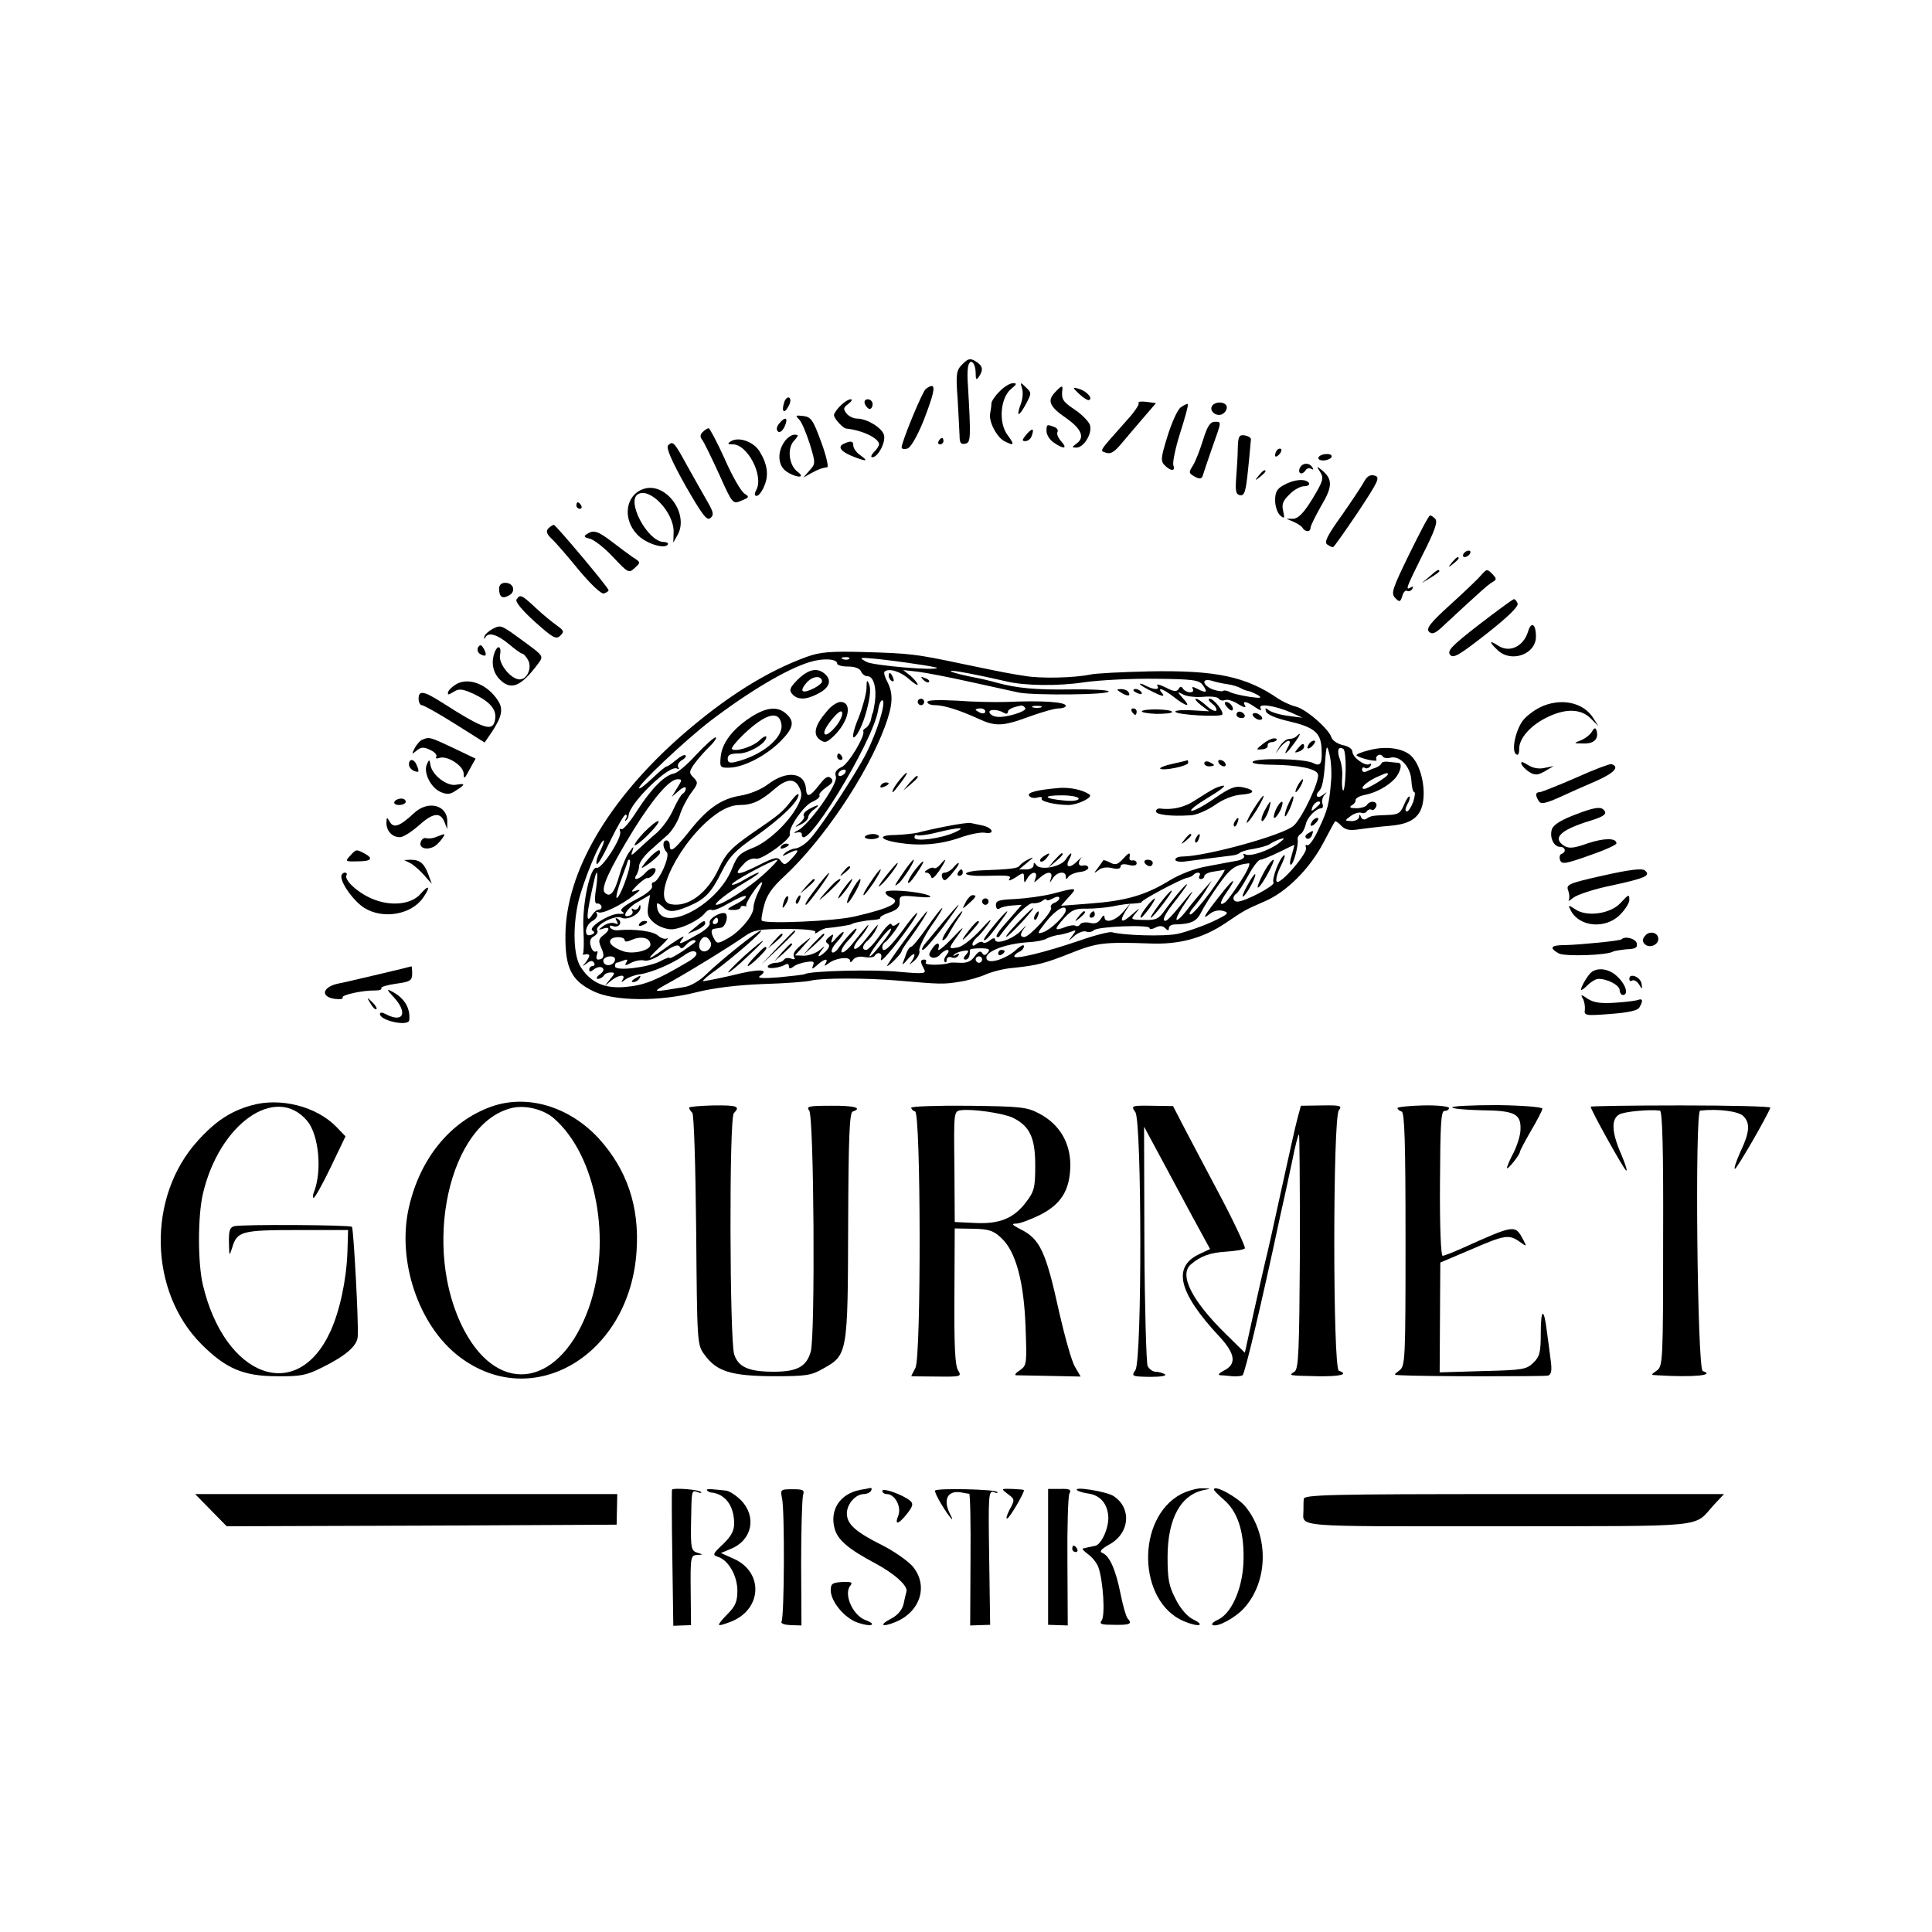 <?xml version="1.0" standalone="no"?>
<!DOCTYPE svg PUBLIC "-//W3C//DTD SVG 20010904//EN"
 "http://www.w3.org/TR/2001/REC-SVG-20010904/DTD/svg10.dtd">
<svg version="1.0" xmlns="http://www.w3.org/2000/svg"
 width="600pt" height="600pt" viewBox="0 0 600 600"
 preserveAspectRatio="xMidYMid meet">
<g transform="translate(0,600) scale(0.1,-0.1)"
fill="#000000" stroke="none">
<path d="M2989 4869 c-19 -19 -21 -29 -15 -108 3 -47 5 -99 6 -114 0 -22 4
-28 17 -25 18 3 19 13 8 198 -1 19 0 41 3 47 7 21 22 4 22 -25 0 -21 2 -24 10
-12 15 22 12 34 -10 48 -17 10 -23 9 -41 -9z"/>
<path d="M3105 4785 c-14 -13 -25 -30 -26 -37 0 -7 -2 -22 -4 -32 -5 -25 20
-73 44 -86 31 -16 33 -12 10 19 -29 39 -22 116 11 143 18 15 19 18 6 18 -9 0
-28 -11 -41 -25z"/>
<path d="M3174 4794 c4 -12 2 -34 -4 -49 -15 -41 -6 -41 16 0 18 34 18 35 0
52 -17 17 -18 17 -12 -3z"/>
<path d="M2875 4792 c-10 -7 -75 -164 -75 -182 0 -4 8 -6 18 -3 10 3 29 35 50
86 39 101 41 124 7 99z"/>
<path d="M3275 4780 c-23 -25 -15 -43 34 -77 49 -34 61 -61 35 -80 -16 -12
-16 -13 -1 -13 23 0 50 44 42 70 -4 11 -24 32 -46 47 -38 25 -43 33 -40 61 3
17 -3 15 -24 -8z"/>
<path d="M3352 4776 c13 -12 27 -21 31 -18 12 6 -11 29 -34 35 -19 5 -19 4 3
-17z"/>
<path d="M2435 4749 c-9 -28 1 -36 14 -10 7 12 7 22 2 26 -5 3 -13 -4 -16 -16z"/>
<path d="M2610 4740 c-11 -11 -20 -24 -20 -29 0 -11 28 -41 38 -42 50 -5 102
-30 102 -49 0 -4 -7 -16 -16 -24 -8 -9 -11 -16 -5 -16 18 0 43 48 36 70 -7 22
-53 50 -83 50 -11 0 -26 7 -33 16 -11 14 -10 18 6 30 10 8 13 14 7 14 -7 0
-21 -9 -32 -20z"/>
<path d="M2686 4745 c4 -8 10 -15 15 -15 5 0 9 7 9 15 0 8 -7 15 -15 15 -9 0
-12 -6 -9 -15z"/>
<path d="M3536 4748 c3 -4 -14 -29 -38 -55 -89 -100 -83 -92 -63 -99 13 -5 25
2 44 24 14 17 45 53 68 80 l43 50 -29 4 c-17 2 -28 1 -25 -4z"/>
<path d="M3667 4735 c-10 -7 -28 -47 -41 -89 -21 -67 -22 -78 -9 -91 19 -19
34 -19 27 0 -3 8 6 53 21 100 15 47 26 87 24 90 -2 2 -12 -3 -22 -10z"/>
<path d="M3764 4739 c-9 -15 12 -33 30 -26 9 4 16 13 16 22 0 17 -35 21 -46 4z"/>
<path d="M2482 4697 c8 -8 22 -42 33 -76 18 -60 18 -61 -1 -82 l-19 -22 25 14
c24 13 31 15 49 18 5 0 -3 36 -19 79 -25 68 -31 77 -55 80 -25 3 -26 2 -13
-11z"/>
<path d="M2420 4685 c-8 -10 -10 -19 -4 -25 5 -5 14 1 21 16 12 27 2 32 -17 9z"/>
<path d="M3736 4633 c-10 -32 -24 -68 -32 -80 -13 -20 -12 -23 6 -33 15 -8 21
-8 25 2 2 7 15 46 29 86 31 87 30 82 8 82 -14 0 -23 -15 -36 -57z"/>
<path d="M3250 4661 c0 -11 10 -27 22 -35 31 -22 45 -20 24 3 -10 11 -15 24
-12 29 3 6 -1 13 -10 16 -23 9 -24 8 -24 -13z"/>
<path d="M2182 4658 c-8 -8 -8 -15 -2 -23 6 -7 29 -55 53 -107 42 -94 43 -94
69 -83 25 10 26 12 10 22 -10 6 -38 54 -61 107 -24 53 -47 96 -50 96 -4 0 -12
-5 -19 -12z"/>
<path d="M3187 4650 c-13 -16 -14 -20 -3 -20 8 0 17 7 20 16 9 25 2 26 -17 4z"/>
<path d="M2436 4628 c-23 -33 -20 -74 6 -92 29 -20 62 -22 36 -2 -28 20 -34
73 -13 96 16 18 16 20 2 20 -9 0 -23 -10 -31 -22z"/>
<path d="M3844 4608 c0 -24 -3 -65 -5 -93 -3 -40 -1 -50 12 -53 14 -2 18 11
25 80 5 46 8 88 9 93 0 6 -9 11 -20 13 -17 2 -20 -3 -21 -40z"/>
<path d="M2269 4629 c-11 -7 -9 -9 7 -9 46 0 96 -98 73 -141 -7 -13 -6 -19 1
-19 6 0 17 14 24 32 14 33 9 67 -15 106 -19 31 -66 47 -90 31z"/>
<path d="M2915 4630 c-3 -5 -1 -10 4 -10 6 0 11 5 11 10 0 6 -2 10 -4 10 -3 0
-8 -4 -11 -10z"/>
<path d="M2075 4617 c-7 -7 9 -45 53 -124 53 -92 67 -111 78 -102 12 10 10 18
-10 53 -13 22 -40 71 -61 108 -41 75 -45 80 -60 65z"/>
<path d="M2623 4623 c-23 -9 -14 -24 22 -39 45 -18 55 -18 27 2 -12 8 -22 22
-22 30 0 14 -6 16 -27 7z"/>
<path d="M3967 4603 c-4 -3 -7 -11 -7 -17 0 -6 5 -5 12 2 6 6 9 14 7 17 -3 3
-9 2 -12 -2z"/>
<path d="M4095 4580 c-3 -5 3 -10 14 -10 11 0 23 5 26 10 3 6 -3 10 -14 10
-11 0 -23 -4 -26 -10z"/>
<path d="M4036 4545 c-6 -17 9 -21 19 -5 4 6 11 7 17 4 7 -4 8 -2 4 4 -10 17
-33 15 -40 -3z"/>
<path d="M4100 4534 c12 -19 9 -28 -24 -83 -27 -44 -44 -61 -59 -62 l-22 0 21
-9 c12 -5 25 -13 29 -19 8 -14 25 -14 25 0 0 6 15 36 33 68 36 60 36 83 2 111
-17 14 -17 13 -5 -6z"/>
<path d="M3909 4523 c-13 -16 -12 -17 4 -4 9 7 17 15 17 17 0 8 -8 3 -21 -13z"/>
<path d="M4238 4507 c-6 -12 -38 -60 -70 -106 -46 -64 -57 -86 -46 -92 7 -5
15 -9 18 -8 3 0 37 49 77 108 64 97 70 109 52 114 -13 4 -23 -2 -31 -16z"/>
<path d="M3988 4494 c-22 -11 -28 -22 -28 -48 0 -18 7 -39 16 -47 13 -11 14
-9 9 14 -5 20 -1 32 19 51 14 15 35 26 46 26 12 0 18 5 15 10 -9 14 -46 12
-77 -6z"/>
<path d="M2000 4482 c-57 -18 -68 -92 -22 -141 25 -28 86 -48 96 -32 3 4 -4 8
-15 8 -49 4 -114 126 -78 148 37 23 113 -57 111 -118 l-1 -32 14 25 c35 65
-37 163 -105 142z"/>
<path d="M1790 4430 c0 -5 5 -10 11 -10 5 0 7 5 4 10 -3 6 -8 10 -11 10 -2 0
-4 -4 -4 -10z"/>
<path d="M4376 4278 c-52 -107 -57 -121 -43 -135 13 -14 16 -13 22 6 3 12 10
19 15 16 5 -3 12 0 16 6 4 8 3 9 -4 5 -19 -11 -15 -2 37 103 37 73 47 101 38
110 -6 6 -13 11 -16 10 -4 0 -32 -54 -65 -121z"/>
<path d="M1703 4359 c-8 -8 -6 -17 11 -33 12 -11 50 -55 85 -98 39 -46 69 -74
77 -71 8 3 14 7 14 10 0 8 -164 203 -170 203 -3 0 -11 -5 -17 -11z"/>
<path d="M1822 4341 c-10 -6 -8 -10 10 -14 14 -4 46 -29 72 -57 46 -49 49 -51
67 -34 19 17 19 18 -5 33 -13 9 -43 31 -66 49 -45 34 -57 37 -78 23z"/>
<path d="M4545 4280 c-3 -5 -2 -10 4 -10 5 0 13 5 16 10 3 6 2 10 -4 10 -5 0
-13 -4 -16 -10z"/>
<path d="M4509 4253 c-13 -16 -12 -17 4 -4 9 7 17 15 17 17 0 8 -8 3 -21 -13z"/>
<path d="M4439 4209 l-24 -20 28 17 c15 9 27 18 27 20 0 8 -8 4 -31 -17z"/>
<path d="M4599 4213 c-8 -10 -51 -51 -94 -90 -63 -57 -77 -75 -67 -85 9 -9 19
-6 44 18 112 104 141 130 154 137 12 7 12 10 0 23 -18 18 -18 18 -37 -3z"/>
<path d="M1550 4172 c0 -26 10 -33 31 -21 22 12 14 39 -12 39 -12 0 -19 -7
-19 -18z"/>
<path d="M1604 4138 c-4 -7 18 -34 57 -69 56 -50 66 -56 79 -43 13 12 11 16
-10 31 -14 10 -44 34 -66 55 -45 42 -49 43 -60 26z"/>
<path d="M4593 4060 c-84 -65 -99 -81 -90 -93 10 -13 27 -3 114 65 66 52 100
85 96 94 -3 8 -8 14 -12 13 -3 0 -52 -36 -108 -79z"/>
<path d="M4745 4037 c-14 -44 -56 -65 -91 -43 -30 20 -31 13 -2 -14 42 -39
118 -12 118 43 0 40 -15 49 -25 14z"/>
<path d="M1530 4047 c-13 -7 -25 -18 -26 -25 -1 -7 0 -8 3 -2 9 18 37 10 73
-20 19 -16 38 -30 42 -30 4 0 12 -9 18 -20 13 -24 -3 -60 -26 -60 -27 0 -67
49 -61 76 5 27 -7 33 -17 8 -11 -30 -6 -60 14 -82 36 -38 67 -26 122 48 16 22
16 23 -40 64 -78 57 -75 56 -102 43z"/>
<path d="M1485 3990 c-4 -7 -2 -16 6 -21 18 -11 23 -4 11 17 -7 12 -11 13 -17
4z"/>
<path d="M2505 3960 c-126 -46 -251 -125 -388 -244 -229 -201 -360 -426 -361
-621 -1 -100 18 -140 86 -173 64 -32 207 -33 323 -3 52 13 126 22 205 25 69 2
136 7 150 11 35 8 169 8 265 0 138 -12 144 -12 195 -4 27 4 64 15 82 23 18 8
56 18 83 20 77 8 100 14 183 47 78 31 101 34 242 29 91 -4 165 16 234 62 65
44 63 42 124 69 68 29 140 102 182 182 18 34 34 64 36 66 2 2 11 -4 20 -14 13
-13 27 -15 58 -10 23 3 62 8 88 10 55 4 83 18 98 45 24 45 8 141 -29 174 -26
23 -79 30 -130 16 -24 -6 -41 -13 -38 -16 9 -9 67 -22 62 -14 -3 5 -1 11 4 14
5 4 12 2 15 -3 3 -5 14 -7 24 -4 29 7 62 -27 65 -69 1 -21 5 -38 9 -38 4 0 2
-13 -3 -30 -6 -16 -15 -30 -20 -30 -6 0 -5 9 1 21 7 11 10 23 7 25 -2 3 -10
-9 -17 -26 -11 -26 -18 -30 -51 -31 -47 -2 -51 -2 -66 -12 -6 -4 -14 -1 -16 5
-4 10 -6 10 -6 1 -1 -7 -11 -13 -23 -13 -23 1 -23 1 -3 16 11 8 25 12 32 10 7
-3 15 -1 18 5 4 5 10 7 15 4 4 -3 10 2 14 10 6 17 -19 21 -29 5 -3 -5 -18 -10
-33 -10 -19 0 -23 3 -14 9 8 4 13 12 12 17 0 5 12 12 27 15 37 7 74 28 96 52
17 21 23 46 10 48 -5 0 -18 2 -30 3 -13 2 -23 -1 -23 -5 0 -3 -8 -9 -17 -13
-10 -3 -24 -9 -30 -12 -7 -3 -13 -1 -13 6 0 6 4 9 9 5 5 -3 13 0 17 6 4 7 3 9
-3 6 -13 -8 -53 21 -53 39 0 8 -13 17 -30 20 -16 4 -32 14 -35 24 -9 27 -80
89 -112 96 -16 4 -39 15 -53 24 -100 69 -193 89 -402 85 -84 -2 -166 -6 -183
-10 -48 -10 -152 -13 -203 -4 -51 8 -52 8 -192 37 -146 31 -165 33 -305 37
-107 3 -139 0 -180 -15z m95 -21 c0 -5 15 -9 34 -9 21 0 36 -6 40 -15 3 -8 12
-15 20 -15 19 0 29 -36 23 -81 -3 -19 -6 -34 -7 -34 -1 0 -3 -9 -5 -19 -2 -10
-9 -22 -15 -26 -7 -4 -11 -9 -9 -11 7 -13 -46 -102 -67 -111 -17 -8 -23 -17
-18 -30 7 -22 -82 -148 -118 -167 -13 -6 -15 -9 -5 -7 9 3 17 1 17 -4 0 -75
220 282 237 384 3 20 9 33 14 31 11 -7 -17 -98 -51 -165 -33 -64 -136 -222
-173 -264 -14 -16 -35 -30 -47 -31 -11 -1 -26 -8 -33 -15 -10 -10 -8 -10 10
-1 34 17 38 13 13 -14 -21 -22 -24 -23 -35 -9 -10 14 -18 13 -73 -15 -64 -32
-77 -30 -42 6 11 13 27 19 38 16 18 -4 110 62 105 76 -6 18 42 88 68 100 16 7
27 16 24 21 -3 4 7 15 21 25 20 13 23 20 15 28 -9 9 -18 4 -37 -21 -30 -38
-39 -40 -41 -11 -4 51 -60 57 -117 14 -22 -17 -57 -31 -87 -36 -60 -10 -103
-40 -161 -114 -45 -56 -58 -65 -58 -40 0 8 -4 15 -10 15 -13 0 -13 -23 1 -37
11 -11 -25 -93 -42 -93 -4 0 -6 -6 -4 -12 3 -8 -17 -25 -51 -42 -38 -20 -51
-32 -42 -37 9 -6 6 -8 -8 -7 -27 3 -100 -42 -84 -52 8 -5 7 -9 -4 -13 -24 -10
-20 30 4 43 11 6 17 16 14 22 -4 6 -3 8 4 5 11 -7 71 21 112 54 20 15 21 18 5
13 -17 -6 -17 -4 5 18 14 13 28 23 31 21 4 -1 12 4 18 11 19 23 -4 28 -24 6
-20 -22 -41 -27 -29 -8 5 7 9 21 9 30 1 10 15 29 31 44 16 14 41 37 56 50 15
13 32 41 39 62 6 20 22 51 35 69 22 29 23 33 8 48 -14 14 -14 18 -1 38 8 12
29 37 47 55 18 17 28 32 22 32 -5 0 -32 -24 -60 -54 -27 -30 -58 -56 -68 -58
-30 -5 -71 -47 -115 -115 -22 -35 -44 -61 -49 -58 -5 3 -7 0 -4 -8 6 -18 -57
-117 -73 -112 -20 6 -46 -115 -41 -194 2 -39 1 -72 -2 -74 -3 -2 1 -2 8 -1 6
2 12 0 12 -4 0 -5 -6 -14 -12 -22 -11 -12 -10 -12 4 -2 11 9 18 10 23 2 3 -5
1 -10 -4 -10 -6 0 -11 -5 -11 -11 0 -8 4 -8 15 1 8 6 19 9 25 5 7 -5 5 -12 -7
-21 -10 -7 -13 -14 -6 -14 6 0 15 5 18 10 3 6 13 10 22 10 14 0 13 -3 -3 -22
-19 -23 -19 -23 2 -5 24 20 49 23 38 5 -6 -10 -5 -10 8 0 8 6 28 14 44 16 36
5 100 32 137 58 19 14 32 17 38 11 7 -7 -4 -19 -33 -35 -90 -53 -128 -68 -185
-73 -65 -6 -108 13 -139 61 -23 34 -26 123 -8 203 15 63 67 191 79 191 3 0 -2
-14 -10 -31 -9 -17 -15 -35 -12 -42 2 -6 21 26 42 71 22 45 43 82 48 82 4 0 5
-6 1 -12 -4 -7 -4 -10 0 -6 4 3 8 10 8 15 2 38 128 161 151 146 6 -3 7 -1 3 5
-3 6 2 15 11 21 10 5 15 12 12 15 -3 4 -16 -3 -29 -14 -13 -11 -26 -20 -29
-20 -4 0 -23 -16 -44 -36 -21 -20 -40 -35 -42 -32 -8 7 144 150 221 209 122
93 239 162 309 183 42 13 85 10 85 -5z m37 15 c-3 -3 -12 -4 -19 -1 -8 3 -5 6
6 6 11 1 17 -2 13 -5z m206 -16 c37 -5 67 -11 67 -12 0 -10 -196 7 -218 18
-26 14 -25 15 28 10 30 -3 85 -10 123 -16z m-20 -47 c15 -13 27 -21 27 -17 0
4 -10 16 -22 27 l-23 18 45 -5 c25 -3 97 -17 160 -31 63 -14 133 -29 155 -34
50 -9 285 -7 278 4 -2 4 -55 7 -116 6 -109 -2 -171 4 -232 21 -16 5 -56 14
-88 20 -32 7 -57 14 -54 16 3 4 85 -12 172 -32 57 -14 162 -15 241 -3 49 7
149 12 223 11 115 -1 135 -4 146 -19 17 -23 12 -27 -15 -13 -15 8 -20 8 -16 1
4 -6 1 -11 -8 -11 -8 0 -18 5 -22 11 -5 8 -9 8 -14 -1 -6 -9 -15 -8 -40 5 -18
9 -29 12 -26 6 9 -14 -9 -14 -35 -1 -10 6 -19 8 -19 6 0 -3 18 -14 41 -25 28
-14 37 -15 29 -5 -19 22 0 17 36 -11 40 -31 54 -32 28 -4 -19 22 -19 22 1 12
11 -6 39 -9 62 -7 23 2 45 0 48 -6 3 -5 12 -7 20 -4 7 3 26 -3 41 -13 16 -10
25 -12 21 -5 -11 17 4 15 32 -5 15 -10 21 -11 16 -3 -10 17 44 9 95 -13 l35
-16 -45 6 c-25 3 -51 11 -59 17 -11 9 -13 8 -9 -4 3 -9 31 -21 71 -30 77 -18
98 -35 101 -81 3 -49 -2 -61 -25 -49 -28 15 -189 17 -189 3 0 -5 28 -8 63 -8
79 -1 134 -12 140 -29 7 -18 -48 -135 -75 -160 -31 -29 -271 -95 -345 -96 -13
0 -23 -4 -23 -10 0 -5 15 -8 33 -5 45 6 118 15 142 18 11 1 22 5 25 8 3 4 23
10 44 13 22 4 44 10 50 15 6 4 20 11 31 15 17 5 16 3 -4 -13 -29 -22 -90 -43
-104 -34 -6 3 -7 1 -4 -4 4 -6 -5 -13 -21 -16 -15 -3 -56 -10 -91 -17 -41 -7
-85 -24 -120 -45 -73 -45 -136 -63 -246 -71 l-90 -7 24 27 c28 30 27 31 -48
11 -31 -8 -84 -15 -118 -17 -51 -2 -61 -5 -60 -20 1 -10 5 -14 12 -9 5 4 23 8
39 9 l29 2 -19 -22 c-10 -12 -29 -33 -41 -47 -12 -14 -20 -27 -18 -30 3 -2 6
-2 8 0 41 56 91 107 105 104 9 -1 23 2 30 8 6 5 12 6 12 3 0 -4 9 -2 20 4 11
6 20 7 20 1 0 -5 -7 -12 -16 -15 -8 -3 -13 -10 -10 -15 7 -10 -67 -91 -83 -91
-14 0 -14 10 2 30 6 9 1 4 -13 -11 -25 -26 -80 -45 -80 -26 0 5 -7 4 -15 -3
-9 -7 -18 -10 -22 -7 -3 4 -12 2 -20 -4 -8 -7 -13 -8 -13 -1 0 5 7 15 15 22 9
7 25 27 37 44 11 17 0 8 -25 -20 -26 -28 -58 -54 -72 -56 -31 -6 -31 -5 2 40
21 29 16 26 -21 -13 -26 -27 -45 -42 -42 -32 7 23 -6 22 -21 -2 -10 -15 -9
-20 2 -25 7 -2 19 2 25 10 7 8 17 14 22 14 6 0 5 -7 -2 -15 -7 -9 -10 -18 -6
-22 3 -3 6 -1 6 6 0 7 7 11 15 8 8 -4 17 -1 21 5 5 7 2 8 -7 3 -8 -5 -11 -4
-6 0 4 5 17 10 29 12 17 3 19 1 8 -12 -9 -10 -9 -15 -1 -15 9 0 14 11 13 30 0
3 15 5 33 5 26 0 31 -3 23 -13 -8 -10 -13 -10 -18 -1 -5 7 -12 4 -23 -11 -10
-15 -24 -21 -44 -20 -15 1 -30 1 -33 0 -21 -8 -80 -8 -75 0 3 6 1 10 -4 10
-13 0 -14 -6 -2 -28 9 -16 3 -17 -77 -10 -76 8 -276 3 -292 -7 -3 -2 -39 -6
-80 -10 -51 -4 -70 -3 -60 4 32 22 -4 23 -86 2 -48 -11 -89 -19 -91 -18 -1 2
16 18 40 34 59 44 150 123 140 123 -10 0 -127 -94 -171 -137 -18 -18 -47 -35
-65 -38 -108 -18 -107 -19 -42 17 73 41 189 113 230 142 26 18 44 21 127 21
61 0 94 -4 90 -10 -3 -5 1 -5 9 1 8 6 21 12 29 12 18 1 75 10 75 12 0 3 42 12
67 13 14 1 24 4 22 7 -3 2 10 10 28 16 24 8 33 17 32 33 -1 20 3 21 55 16 35
-3 48 -2 36 4 -32 13 -135 21 -135 10 0 -5 7 -12 15 -15 38 -15 3 -34 -110
-60 -63 -15 -278 -24 -289 -13 -3 2 1 24 7 47 8 32 26 57 62 90 120 111 257
314 313 465 25 67 27 102 8 139 -8 15 -12 29 -9 32 12 12 50 1 76 -23z m990
-16 c15 -2 33 -8 40 -12 6 -4 17 -8 24 -9 6 -1 19 -7 30 -13 14 -9 8 -10 -27
-5 -25 4 -52 10 -61 15 -9 5 -19 6 -21 3 -3 -2 -17 0 -32 5 -32 13 -36 36 -3
27 12 -4 34 -9 50 -11z m321 -298 c-6 -73 -10 -91 -38 -150 -14 -32 -31 -55
-36 -52 -5 3 -7 0 -4 -8 6 -16 -80 -116 -91 -105 -4 4 1 25 12 47 11 22 16 38
11 35 -15 -9 -39 -74 -33 -85 6 -9 -88 -59 -112 -59 -15 0 -17 16 -3 25 5 3
21 28 36 55 15 28 32 50 38 50 6 0 32 11 59 24 26 13 47 23 47 22 0 -1 -4 -16
-9 -34 -6 -18 -6 -30 -1 -27 9 6 23 61 20 79 -1 5 3 12 9 16 6 3 13 17 16 29
4 22 31 50 49 51 4 0 6 6 3 14 -3 7 0 20 6 27 10 11 9 11 -5 0 -17 -13 -26 -2
-11 13 9 9 14 32 18 86 4 59 6 61 15 22 4 -19 6 -52 4 -75z m45 27 c-1 -35 -5
-62 -8 -59 -3 4 -4 21 -3 38 2 18 -1 44 -7 59 -10 27 -5 42 11 32 5 -3 8 -35
7 -70z m-1554 -4 c-3 -5 -11 -10 -16 -10 -6 0 -7 5 -4 10 3 6 11 10 16 10 6 0
7 -4 4 -10z m1685 -5 c0 -7 -62 -45 -73 -45 -17 0 7 22 37 36 36 16 36 15 36
9z m-2207 -42 l-17 -28 22 19 c12 11 22 14 22 8 0 -6 -4 -14 -10 -17 -5 -3
-18 -25 -29 -49 -10 -24 -34 -57 -52 -73 -18 -15 -44 -39 -57 -51 -21 -20 -24
-21 -18 -5 5 16 4 16 -9 -2 -9 -11 -23 -44 -31 -72 -16 -56 -29 -72 -46 -55
-13 13 15 73 89 194 61 98 112 158 137 158 15 0 15 -2 -1 -27z m380 0 c9 -19
7 -31 -7 -57 -28 -52 -92 -112 -140 -130 -38 -15 -47 -24 -62 -62 -47 -122
-234 -212 -234 -112 0 5 7 2 16 -6 19 -20 35 -20 81 -1 52 22 71 41 104 107
24 48 42 67 109 113 77 55 130 106 130 127 0 6 -10 -2 -22 -18 -28 -36 -36
-43 -127 -105 -61 -43 -77 -60 -98 -105 -35 -77 -96 -123 -150 -112 -64 12 29
199 140 279 26 19 52 29 74 29 39 0 65 12 109 50 38 33 63 34 77 3z m1617 -47
c0 -2 -7 -9 -15 -16 -13 -11 -14 -10 -9 4 5 14 24 23 24 12z m-2146 -203 c-10
-41 -34 -97 -39 -91 -3 2 4 29 15 59 11 29 20 55 20 56 0 2 2 3 5 3 3 0 2 -12
-1 -27z m416 -20 c-44 -40 -127 -93 -145 -93 -13 0 36 39 86 68 29 17 50 32
45 32 -5 0 -24 -10 -43 -21 -19 -12 -37 -19 -40 -16 -5 6 124 76 141 77 4 0
-15 -21 -44 -47z m1483 -20 c-21 -32 -42 -61 -48 -65 -19 -14 -17 1 4 30 35
50 23 47 -17 -5 -51 -64 -62 -83 -36 -62 12 10 28 14 43 10 20 -6 16 -10 -35
-34 -33 -15 -80 -31 -106 -37 -41 -9 -171 -5 -205 5 -7 2 -52 -9 -100 -26
-109 -37 -203 -60 -203 -49 0 4 7 10 15 14 8 3 15 11 15 18 0 6 -12 0 -27 -14
-28 -25 -79 -42 -88 -28 -13 22 52 49 130 54 23 1 47 6 55 11 7 4 23 9 34 11
12 1 30 6 41 10 18 7 19 6 5 -12 -14 -19 -14 -19 7 0 12 10 29 16 36 13 8 -3
19 -1 24 4 12 12 173 18 173 7 0 -5 8 -4 18 1 13 7 23 6 30 -1 9 -9 12 -9 12
-1 0 7 8 12 18 12 50 1 68 9 82 37 8 17 33 56 55 87 36 51 51 61 93 66 7 0 -5
-25 -25 -56z m-94 -33 c-28 -38 -56 -70 -62 -70 -6 0 -1 10 10 23 11 12 28 36
38 52 l18 30 -24 -27 c-13 -15 -37 -43 -52 -63 -43 -55 -45 -34 -2 27 20 29
24 37 8 19 -61 -75 -72 -86 -78 -79 -4 4 8 26 27 50 19 24 38 50 43 58 9 19
-37 -35 -67 -76 -19 -28 -28 -32 -65 -31 -42 1 -43 1 -26 21 15 18 14 18 -8
-1 -34 -31 -45 -29 -25 5 l17 27 -23 -27 c-25 -29 -58 -37 -58 -15 0 6 -5 4
-11 -6 -8 -13 -18 -17 -34 -13 -13 3 -27 1 -30 -4 -4 -6 -10 -8 -15 -5 -5 3
-20 1 -34 -5 -33 -12 -33 -7 0 30 22 24 34 29 68 28 22 0 59 3 81 7 22 5 52 9
67 9 14 1 25 3 23 4 -4 5 124 73 142 76 7 1 16 5 19 9 11 11 26 8 19 -3 -3 -5
-1 -10 4 -10 6 0 11 4 11 9 0 5 12 12 28 14 15 2 30 5 35 6 4 0 -16 -30 -44
-69z m-1908 9 c-5 -31 -4 -46 3 -45 6 1 12 -3 14 -9 1 -5 -3 -10 -8 -10 -6 0
-15 -7 -20 -15 -22 -35 -20 -3 6 109 9 40 12 19 5 -30z m504 -9 c-8 -16 -15
-38 -15 -49 0 -25 -44 -77 -83 -97 -27 -15 -31 -15 -39 0 -11 20 -11 31 2 32
6 1 14 2 19 3 12 1 23 30 16 42 -8 13 -56 -13 -51 -27 3 -8 -14 -24 -41 -38
-54 -31 -60 -32 -42 -9 8 10 -8 1 -36 -18 -73 -53 -85 -57 -40 -14 22 20 34
34 27 31 -6 -4 -19 0 -28 8 -14 14 -73 22 -126 17 -9 -1 -19 3 -23 8 -3 6 0 8
8 5 19 -7 32 12 16 22 -8 5 -9 3 -4 -6 6 -10 4 -12 -7 -7 -9 3 -24 -1 -35 -9
-16 -12 -16 -13 0 -8 22 8 22 -5 0 -21 -14 -11 -15 -17 -6 -38 12 -25 8 -37
-10 -37 -5 0 -6 7 -3 16 3 8 2 12 -3 9 -5 -3 -13 4 -16 16 -5 15 -2 25 9 31 9
5 14 13 11 18 -10 16 56 50 75 40 19 -10 61 13 59 33 0 9 -2 8 -6 -1 -2 -6
-10 -9 -15 -6 -6 4 -8 2 -5 -3 4 -6 1 -13 -6 -16 -31 -12 -11 23 24 42 l38 22
-6 -34 c-4 -28 -1 -37 21 -55 15 -11 38 -19 54 -18 32 3 83 28 101 50 7 9 17
13 22 10 5 -3 29 7 54 22 25 14 48 24 51 21 3 -3 -8 -13 -25 -22 -36 -18 -38
-21 -11 -21 11 0 20 4 20 8 0 4 6 6 13 4 6 -1 9 -1 5 1 -7 4 39 73 48 73 3 0
-2 -13 -11 -30z m955 -57 c-1 -16 -48 -61 -70 -68 -21 -7 -20 -4 10 34 30 37
61 54 60 34z m-1080 -33 c0 -5 -5 -10 -11 -10 -5 0 -7 5 -4 10 3 6 8 10 11 10
2 0 4 -4 4 -10z m-290 -60 c0 -6 9 -5 24 2 29 12 56 5 56 -16 0 -17 -51 -30
-82 -21 -31 10 -49 25 -42 36 7 12 44 11 44 -1z m267 -6 c7 -18 -17 -38 -31
-24 -11 11 -1 40 14 40 6 0 13 -7 17 -16z m-47 2 c0 -2 -18 -15 -40 -30 -22
-14 -40 -24 -40 -21 0 3 -13 -1 -29 -10 -39 -20 -141 -32 -141 -16 0 6 2 11 4
11 2 0 12 3 22 7 12 5 15 3 9 -6 -6 -10 -3 -11 15 -1 12 6 31 10 41 7 11 -3
36 7 60 25 28 20 44 26 49 19 5 -9 10 -7 20 4 11 13 30 21 30 11z m-250 -55
c0 -14 -18 -23 -30 -16 -6 4 -8 11 -5 16 8 12 35 12 35 0z m1140 -1 c0 -5 -4
-10 -10 -10 -5 0 -10 5 -10 10 0 6 5 10 10 10 6 0 10 -4 10 -10z"/>
<path d="M2478 3890 c-25 -25 -28 -33 -18 -45 16 -19 43 -19 79 0 36 18 45 40
25 60 -24 23 -52 18 -86 -15z m75 -5 c2 -12 -52 -39 -60 -31 -4 3 2 15 12 26
19 21 45 23 48 5z"/>
<path d="M2691 3862 c-1 -18 -12 -59 -25 -92 -14 -33 -20 -60 -15 -60 8 0 24
30 35 65 15 49 20 84 13 100 -6 16 -8 13 -8 -13z"/>
<path d="M2567 3790 c-37 -43 -43 -71 -21 -87 15 -11 21 -10 42 10 48 45 61
107 22 107 -10 0 -30 -13 -43 -30z m34 -39 c-20 -27 -41 -41 -41 -26 0 16 46
73 54 65 5 -5 -1 -22 -13 -39z"/>
<path d="M2329 3771 c-56 -37 -88 -81 -91 -123 -3 -31 -1 -33 29 -32 45 2 113
38 156 81 41 41 46 62 19 86 -27 25 -63 21 -113 -12z m98 -22 c5 -41 -61 -95
-142 -115 -19 -5 -25 -2 -25 10 0 12 9 16 34 16 33 0 86 32 86 51 0 5 -10 1
-21 -10 -22 -21 -76 -37 -86 -27 -3 3 14 24 38 47 69 65 110 74 116 28z"/>
<path d="M2600 3650 c0 -5 5 -10 11 -10 5 0 7 5 4 10 -3 6 -8 10 -11 10 -2 0
-4 -4 -4 -10z"/>
<path d="M2512 3487 c-12 -7 -19 -16 -16 -20 4 -4 -1 -14 -12 -23 -18 -14 -18
-15 4 -4 12 6 22 16 22 22 0 6 8 17 18 24 22 17 14 17 -16 1z"/>
<path d="M2425 3370 c-3 -6 1 -7 9 -4 18 7 21 14 7 14 -6 0 -13 -4 -16 -10z"/>
<path d="M2029 3348 c-8 -7 -22 -22 -29 -32 -12 -16 -9 -15 18 4 17 13 32 27
32 32 0 11 -4 10 -21 -4z"/>
<path d="M1970 2960 c-9 -6 -10 -10 -3 -10 6 0 15 5 18 10 8 12 4 12 -15 0z"/>
<path d="M2760 3901 c0 -6 4 -13 10 -16 6 -3 7 1 4 9 -7 18 -14 21 -14 7z"/>
<path d="M2867 3889 c7 -7 15 -10 18 -7 3 3 -2 9 -12 12 -14 6 -15 5 -6 -5z"/>
<path d="M3480 3850 c20 -13 33 -13 25 0 -3 6 -14 10 -23 10 -15 0 -15 -2 -2
-10z"/>
<path d="M3520 3856 c0 -2 7 -7 16 -10 8 -3 12 -2 9 4 -6 10 -25 14 -25 6z"/>
<path d="M2850 3820 c0 -5 5 -10 10 -10 6 0 10 5 10 10 0 6 -4 10 -10 10 -5 0
-10 -4 -10 -10z"/>
<path d="M2880 3820 c0 -6 11 -10 24 -10 27 0 75 -15 132 -41 55 -26 78 -25
159 5 39 14 80 26 93 26 12 0 22 4 22 8 0 12 -72 17 -185 12 -33 -1 -102 0
-152 4 -59 3 -93 2 -93 -4z m304 -19 c7 -10 -62 -31 -88 -27 -11 1 -21 7 -23
13 -4 11 26 11 45 -1 6 -4 12 -3 12 3 0 8 15 15 42 20 4 0 9 -3 12 -8z m49 2
c-7 -2 -19 -2 -25 0 -7 3 -2 5 12 5 14 0 19 -2 13 -5z m-173 -13 c0 -5 -7 -7
-15 -4 -8 4 -15 8 -15 10 0 2 7 4 15 4 8 0 15 -4 15 -10z"/>
<path d="M3730 3810 l25 -19 -52 3 c-29 2 -53 0 -53 -4 0 -10 140 -18 146 -9
5 9 -26 49 -39 49 -7 0 -3 -7 7 -15 11 -8 16 -18 13 -22 -4 -3 -17 3 -30 15
-13 12 -27 22 -33 22 -5 0 2 -9 16 -20z"/>
<path d="M3810 3805 c7 -9 15 -13 17 -11 7 7 -7 26 -19 26 -6 0 -6 -6 2 -15z"/>
<path d="M3515 3790 c3 -5 8 -10 11 -10 2 0 4 5 4 10 0 6 -5 10 -11 10 -5 0
-7 -4 -4 -10z"/>
<path d="M3546 3791 c-2 -3 18 -7 45 -8 27 0 49 2 49 6 0 9 -89 11 -94 2z"/>
<path d="M3840 3780 c0 -5 7 -10 16 -10 8 0 12 5 9 10 -3 6 -10 10 -16 10 -5
0 -9 -4 -9 -10z"/>
<path d="M3890 3781 c0 -5 7 -11 15 -15 8 -3 15 -1 15 3 0 5 -7 11 -15 15 -8
3 -15 1 -15 -3z"/>
<path d="M4026 3713 c-4 -4 -14 -8 -23 -8 -8 0 -22 -11 -30 -25 -15 -25 -15
-25 2 -2 22 27 40 29 25 2 -16 -29 -7 -24 18 10 21 28 25 40 8 23z"/>
<path d="M3921 3689 c-21 -17 -21 -18 -2 -16 11 0 19 6 18 11 -1 6 3 10 10 11
16 0 26 12 10 12 -8 0 -24 -8 -36 -18z"/>
<path d="M4065 3689 c-11 -16 -1 -19 13 -3 7 8 8 14 3 14 -5 0 -13 -5 -16 -11z"/>
<path d="M4030 3675 c-11 -13 -10 -14 4 -9 9 3 16 10 16 15 0 13 -6 11 -20 -6z"/>
<path d="M3642 3628 c-24 -5 -41 -12 -39 -15 9 -8 87 8 87 18 0 5 -1 9 -2 8
-2 -1 -23 -6 -46 -11z"/>
<path d="M3740 3630 c0 -6 7 -10 15 -10 8 0 15 2 15 4 0 2 -7 6 -15 10 -8 3
-15 1 -15 -4z"/>
<path d="M3785 3630 c3 -5 11 -10 16 -10 6 0 7 5 4 10 -3 6 -11 10 -16 10 -6
0 -7 -4 -4 -10z"/>
<path d="M2798 3583 c-18 -21 -31 -43 -25 -43 2 0 13 14 25 30 25 33 24 41 0
13z"/>
<path d="M2824 3568 l-19 -23 23 19 c21 18 27 26 19 26 -2 0 -12 -10 -23 -22z"/>
<path d="M4030 3560 c-6 -11 -8 -20 -6 -20 3 0 10 9 16 20 6 11 8 20 6 20 -3
0 -10 -9 -16 -20z"/>
<path d="M2735 3560 c-3 -6 1 -7 9 -4 18 7 21 14 7 14 -6 0 -13 -4 -16 -10z"/>
<path d="M3290 3553 c-69 -6 -101 -14 -94 -24 3 -6 15 -9 25 -6 11 3 17 2 14
-3 -5 -9 44 -20 84 -20 31 1 78 25 64 33 -23 15 -60 22 -93 20z m60 -33 c0 -6
-19 -9 -46 -6 -64 6 -68 16 -6 16 29 0 52 -5 52 -10z"/>
<path d="M3764 3547 c-11 -6 -36 -22 -55 -34 -30 -20 -68 -29 -106 -24 -7 1
-13 -3 -13 -9 0 -10 46 -16 107 -12 17 0 51 15 75 31 26 19 58 31 81 33 45 3
48 14 7 23 -24 5 -40 -1 -89 -35 -33 -23 -65 -40 -71 -38 -6 2 17 20 52 41 34
20 56 37 48 37 -8 0 -24 -6 -36 -13z"/>
<path d="M3894 3489 c-14 -22 -24 -43 -22 -44 2 -2 16 16 31 40 33 56 26 59
-9 4z"/>
<path d="M4002 3505 c-7 -14 -12 -31 -12 -38 1 -7 7 3 16 22 17 39 13 54 -4
16z"/>
<path d="M3926 3480 c-8 -16 -11 -30 -6 -30 4 0 13 14 19 30 5 17 8 30 6 30
-2 0 -10 -13 -19 -30z"/>
<path d="M3962 3485 c-6 -14 -8 -25 -4 -25 4 0 12 11 19 25 6 14 8 25 4 25 -4
0 -13 -11 -19 -25z"/>
<path d="M3835 3449 c-4 -6 -5 -12 -2 -15 2 -3 7 2 10 11 7 17 1 20 -8 4z"/>
<path d="M2940 3434 c-36 -7 -76 -16 -90 -20 -14 -3 -44 -6 -67 -7 -57 0 -54
-14 5 -24 69 -11 130 -6 192 15 30 11 65 18 78 16 32 -6 27 14 -5 22 -16 3
-32 7 -38 8 -5 2 -39 -3 -75 -10z m25 -19 c-45 -20 -125 -30 -125 -16 0 7 4
10 8 7 4 -2 33 1 63 9 70 17 92 17 54 0z"/>
<path d="M2686 3402 c-2 -4 6 -8 20 -8 13 0 24 4 24 8 0 4 -9 8 -19 8 -11 0
-22 -4 -25 -8z"/>
<path d="M3679 3393 c-13 -16 -12 -17 4 -4 16 13 21 21 13 21 -2 0 -10 -8 -17
-17z"/>
<path d="M3715 3399 c-4 -6 -5 -12 -2 -15 2 -3 7 2 10 11 7 17 1 20 -8 4z"/>
<path d="M3240 3340 c-8 -5 -12 -12 -9 -15 4 -3 12 1 19 10 14 17 11 19 -10 5z"/>
<path d="M3274 3328 l-19 -23 23 19 c21 18 27 26 19 26 -2 0 -12 -10 -23 -22z"/>
<path d="M3309 3330 c-16 -23 -80 -34 -91 -16 -6 8 -8 8 -8 -1 0 -7 -10 -13
-22 -13 l-23 0 25 21 c22 18 22 19 3 10 -12 -6 -24 -15 -27 -20 -5 -8 -32 -11
-118 -14 -27 -1 -48 -6 -48 -10 0 -5 26 -8 58 -7 79 2 84 1 76 -11 -3 -6 5 -3
20 6 25 17 26 16 26 -1 1 -18 1 -18 11 -1 13 22 33 22 25 0 -6 -16 -6 -16 12
0 24 22 43 22 36 0 -5 -17 -5 -17 6 0 13 20 40 23 40 5 0 -10 2 -10 8 -1 4 6
20 13 35 15 15 1 27 8 27 13 -1 6 -8 9 -16 7 -15 -3 -18 8 -6 24 4 5 0 1 -10
-8 -23 -25 -42 -24 -28 2 14 26 6 26 -11 0z"/>
<path d="M3485 3330 c-14 -15 -22 -17 -37 -9 -11 6 -21 9 -22 7 -1 -2 -8 -12
-16 -23 -14 -18 -14 -19 2 -7 9 8 27 10 42 6 16 -4 26 -2 26 5 0 7 9 9 25 5
15 -4 25 -2 25 5 0 6 -6 10 -12 9 -7 -2 -12 3 -10 10 3 17 -2 15 -23 -8z"/>
<path d="M2814 3303 c-11 -16 -24 -35 -29 -43 -7 -12 -6 -13 6 -3 14 11 53 73
46 73 -2 0 -12 -12 -23 -27z"/>
<path d="M2843 3300 c-13 -16 -23 -34 -23 -40 0 -7 11 4 25 25 31 45 29 54 -2
15z"/>
<path d="M2920 3315 c-7 -8 -15 -13 -19 -11 -4 3 -13 1 -21 -5 -9 -5 -10 -9
-3 -9 6 0 13 -6 15 -14 2 -8 12 1 25 20 23 35 25 45 3 19z"/>
<path d="M3555 3320 c3 -5 10 -10 16 -10 5 0 9 5 9 10 0 6 -7 10 -16 10 -8 0
-12 -4 -9 -10z"/>
<path d="M2750 3278 c-19 -24 -26 -37 -17 -29 19 15 61 71 54 71 -2 0 -19 -19
-37 -42z"/>
<path d="M2960 3305 c-7 -8 -19 -15 -26 -15 -8 0 -11 -6 -8 -15 6 -15 12 -12
43 28 16 21 8 23 -9 2z"/>
<path d="M2619 3293 c-13 -16 -12 -17 4 -4 9 7 17 15 17 17 0 8 -8 3 -21 -13z"/>
<path d="M2712 3273 c-26 -38 -34 -53 -29 -53 2 0 16 18 31 40 29 45 28 56 -2
13z"/>
<path d="M2975 3290 c-3 -5 -1 -10 4 -10 6 0 11 5 11 10 0 6 -2 10 -4 10 -3 0
-8 -4 -11 -10z"/>
<path d="M2543 3253 c-34 -44 -46 -63 -40 -63 3 0 21 23 41 50 42 58 41 67 -1
13z"/>
<path d="M2504 3248 l-19 -23 23 19 c21 18 27 26 19 26 -2 0 -12 -10 -23 -22z"/>
<path d="M2595 3262 c-5 -4 -21 -21 -35 -37 -22 -27 -21 -26 13 4 33 32 42 41
35 41 -2 0 -7 -4 -13 -8z"/>
<path d="M2620 3240 c-12 -16 -19 -30 -16 -30 2 0 14 14 26 30 12 17 19 30 16
30 -2 0 -14 -13 -26 -30z"/>
<path d="M2646 3235 c-11 -19 -17 -37 -15 -39 2 -3 14 13 26 35 12 21 18 39
14 39 -3 0 -15 -16 -25 -35z"/>
<path d="M2436 3205 c-9 -26 -7 -32 5 -12 6 10 9 21 6 23 -2 3 -7 -2 -11 -11z"/>
<path d="M2475 3209 c-4 -6 -5 -12 -2 -15 2 -3 7 2 10 11 7 17 1 20 -8 4z"/>
<path d="M2999 3198 c-12 -23 -12 -23 10 -4 23 21 26 26 11 26 -5 0 -15 -10
-21 -22z"/>
<path d="M3050 3200 c0 -5 5 -10 10 -10 6 0 10 5 10 10 0 6 -4 10 -10 10 -5 0
-10 -4 -10 -10z"/>
<path d="M2930 3138 c-24 -29 -50 -61 -58 -70 -8 -10 -11 -18 -6 -18 5 0 33
32 62 70 29 39 51 70 49 70 -2 0 -23 -24 -47 -52z"/>
<path d="M2879 3120 c-23 -33 -45 -60 -49 -60 -4 0 -10 -8 -14 -17 -3 -10 -9
-25 -12 -33 -4 -8 3 -4 14 10 12 14 21 20 22 15 0 -6 -6 -17 -12 -25 -7 -8 -3
-6 10 5 12 10 20 25 17 33 -2 7 13 40 35 73 23 32 39 59 36 59 -3 0 -24 -27
-47 -60z"/>
<path d="M3160 3134 c-25 -26 -40 -45 -34 -43 11 4 90 89 82 89 -2 0 -24 -21
-48 -46z"/>
<path d="M2802 3109 c-41 -55 -62 -72 -62 -50 0 6 4 12 10 16 5 3 19 20 32 38
13 19 15 27 6 19 -11 -9 -17 -9 -20 -2 -2 6 -18 -9 -35 -34 -18 -26 -37 -46
-43 -46 -15 0 -12 16 6 30 8 8 20 23 25 34 11 23 8 20 -39 -39 -12 -15 -25
-25 -29 -21 -3 3 3 16 14 29 11 12 23 29 27 37 9 17 0 8 -46 -50 -15 -19 -30
-31 -34 -27 -4 4 5 20 19 35 15 16 27 32 27 37 0 8 -31 -25 -56 -59 -7 -11
-17 -17 -20 -13 -4 4 2 17 14 30 12 13 22 27 22 31 0 5 -9 -2 -21 -15 -17 -20
-20 -21 -15 -5 6 16 4 17 -9 6 -11 -9 -13 -15 -5 -20 8 -5 6 -12 -5 -24 -22
-21 -31 -21 -14 2 13 16 12 16 -6 1 -11 -9 -33 -17 -48 -17 l-28 1 28 31 c25
27 25 29 3 11 -33 -26 -40 -37 -33 -49 4 -5 -1 -7 -10 -3 -9 3 -19 2 -22 -3
-4 -6 -15 -10 -25 -10 -10 0 -22 -5 -25 -10 -7 -11 36 -7 55 5 5 3 10 1 10 -6
0 -8 4 -8 13 -2 6 6 25 13 40 15 23 4 27 2 22 -10 -5 -13 -3 -13 13 1 22 20
36 22 26 5 -6 -9 -3 -9 9 0 21 17 67 23 67 8 0 -6 4 -5 9 3 6 8 19 12 35 9 15
-3 29 -1 32 3 10 16 26 9 20 -8 -3 -10 6 -4 21 14 38 43 96 124 91 128 -1 2
-23 -23 -46 -56z m-63 -38 c-31 -40 -48 -54 -33 -28 19 31 57 77 61 73 3 -3
-10 -23 -28 -45z"/>
<path d="M2813 3085 c-35 -47 -60 -85 -58 -85 7 0 45 39 45 46 0 3 11 20 24
37 31 42 59 87 55 87 -2 0 -32 -38 -66 -85z"/>
<path d="M2951 3125 c-18 -25 -28 -45 -23 -45 5 0 14 10 20 23 7 12 19 32 28
45 9 12 14 22 12 22 -3 0 -19 -20 -37 -45z"/>
<path d="M3086 3125 c-21 -25 -34 -45 -30 -45 7 0 16 10 55 63 33 44 15 31
-25 -18z"/>
<path d="M3215 3159 c-4 -6 -5 -12 -2 -15 2 -3 7 2 10 11 7 17 1 20 -8 4z"/>
<path d="M3019 3123 c-33 -40 -40 -56 -10 -24 17 18 31 35 31 37 0 8 -7 3 -21
-13z"/>
<path d="M2415 3058 l-50 -53 53 50 c48 46 57 55 49 55 -1 0 -25 -24 -52 -52z"/>
<path d="M2404 3078 l-19 -23 23 19 c21 18 27 26 19 26 -2 0 -12 -10 -23 -22z"/>
<path d="M2524 3068 l-29 -33 33 29 c30 28 37 36 29 36 -2 0 -16 -15 -33 -32z"/>
<path d="M2310 3030 c-30 -28 -52 -50 -48 -50 4 0 31 22 60 50 69 64 60 64
-12 0z"/>
<path d="M2429 3043 l-24 -28 28 24 c25 23 32 31 24 31 -2 0 -14 -12 -28 -27z"/>
<path d="M2345 3030 c-16 -16 -26 -30 -22 -30 7 0 57 48 57 55 0 9 -7 5 -35
-25z"/>
<path d="M4075 3449 c-11 -16 -1 -19 13 -3 7 8 8 14 3 14 -5 0 -13 -5 -16 -11z"/>
<path d="M4061 3411 c-8 -5 -9 -11 -3 -15 5 -3 12 1 16 9 6 17 6 18 -13 6z"/>
<path d="M3942 3318 c-17 -22 -44 -80 -34 -74 6 3 19 24 31 46 21 40 22 51 3
28z"/>
<path d="M3873 3249 c-12 -21 -17 -37 -12 -33 11 6 42 64 37 69 -2 2 -13 -14
-25 -36z"/>
<path d="M2000 3415 c-18 -19 -31 -37 -29 -40 3 -2 23 13 44 35 22 22 35 40
29 40 -6 0 -25 -16 -44 -35z"/>
<path d="M3100 3039 c0 -5 5 -7 10 -4 6 3 10 8 10 11 0 2 -4 4 -10 4 -5 0 -10
-5 -10 -11z"/>
<path d="M3602 3194 c-18 -24 -31 -44 -28 -44 7 0 69 81 65 84 -2 2 -19 -16
-37 -40z"/>
<path d="M3568 3193 c-19 -23 -31 -43 -24 -43 2 0 14 14 26 30 23 33 22 40 -2
13z"/>
<path d="M3349 3153 c-13 -16 -12 -17 4 -4 16 13 21 21 13 21 -2 0 -10 -8 -17
-17z"/>
<path d="M3385 3160 c-3 -5 -1 -10 4 -10 6 0 11 5 11 10 0 6 -2 10 -4 10 -3 0
-8 -4 -11 -10z"/>
<path d="M1985 3130 c-3 -6 1 -7 9 -4 18 7 21 14 7 14 -6 0 -13 -4 -16 -10z"/>
<path d="M2159 3120 l-24 -20 28 11 c15 7 27 16 27 21 0 12 -5 10 -31 -12z"/>
<path d="M1420 3877 c-13 -7 -25 -18 -28 -25 -3 -11 0 -11 16 -1 17 11 27 10
61 -5 51 -24 73 -48 69 -78 -6 -43 -32 -35 -168 52 -54 34 -70 37 -70 10 0
-11 5 -20 10 -20 6 0 52 -26 103 -58 l92 -58 22 32 c32 49 37 72 19 99 -32 49
-87 71 -126 52z"/>
<path d="M4782 3803 c-18 -9 -42 -27 -52 -40 -23 -30 -36 -91 -23 -104 7 -7
11 -2 11 16 0 31 33 70 82 95 60 31 110 30 141 -2 l23 -23 -16 25 c-31 50
-103 64 -166 33z"/>
<path d="M4944 3728 c-5 -9 -20 -21 -34 -27 -24 -9 -24 -10 8 -10 33 -1 48 15
40 41 -3 9 -7 8 -14 -4z"/>
<path d="M1312 3703 c-7 -2 -17 -14 -24 -26 -10 -20 -10 -21 6 -8 13 11 22 12
42 2 14 -6 22 -16 19 -21 -3 -5 0 -7 9 -4 24 9 76 -24 76 -49 0 -18 3 -16 18
13 l19 34 -69 33 c-72 34 -75 35 -96 26z"/>
<path d="M1270 3626 c0 -8 7 -16 15 -20 17 -6 18 -4 9 18 -8 20 -24 21 -24 2z"/>
<path d="M1326 3627 c-12 -25 11 -72 41 -86 21 -9 30 -9 49 4 30 19 30 23 1
18 -28 -6 -74 29 -80 60 -3 19 -4 20 -11 4z"/>
<path d="M4725 3627 c3 -7 14 -18 25 -25 17 -10 25 -10 48 3 l27 16 -29 -6
c-18 -4 -37 0 -52 10 -16 10 -22 11 -19 2z"/>
<path d="M4895 3585 c-55 -24 -106 -44 -112 -45 -15 0 -16 -9 -4 -28 6 -10 19
-8 62 11 30 14 82 37 117 52 56 25 73 44 46 52 -5 1 -54 -17 -109 -42z"/>
<path d="M1225 3510 c-3 -5 3 -10 14 -10 12 0 21 5 21 10 0 6 -6 10 -14 10 -8
0 -18 -4 -21 -10z"/>
<path d="M1286 3475 c-44 -41 -63 -48 -75 -28 -10 17 -10 16 -11 -2 0 -26 18
-45 42 -45 10 0 35 16 57 35 45 41 68 44 81 13 l9 -23 0 22 c2 53 -59 69 -103
28z"/>
<path d="M4897 3472 c-46 -17 -71 -32 -77 -46 -9 -25 5 -56 25 -56 17 0 20
-17 4 -22 -5 -2 -7 -10 -4 -19 5 -14 17 -12 90 14 47 16 85 33 85 38 0 17 -38
17 -89 0 -42 -15 -58 -17 -73 -8 -38 24 -13 49 77 77 50 15 59 24 43 37 -9 8
-32 4 -81 -15z"/>
<path d="M1355 3401 c-11 -5 -25 -6 -31 -4 -6 2 -14 -2 -17 -11 -8 -20 19 -28
43 -14 15 10 38 41 27 37 -1 0 -11 -4 -22 -8z"/>
<path d="M1087 3342 c-16 -17 -14 -18 23 -17 44 0 51 9 21 25 -25 13 -25 13
-44 -8z"/>
<path d="M1275 3319 c11 -6 30 -23 43 -38 l23 -26 -11 30 c-13 34 -26 45 -55
45 l-20 -1 20 -10z"/>
<path d="M4979 3281 c-107 -24 -116 -28 -109 -46 4 -11 5 -24 2 -30 -3 -5 3
-2 14 7 11 9 64 27 119 38 106 23 123 31 103 47 -9 7 -49 2 -129 -16z"/>
<path d="M1060 3278 c0 -24 40 -78 72 -98 59 -36 146 -20 182 32 24 34 19 43
-7 13 -29 -35 -96 -41 -154 -15 -44 19 -85 58 -77 72 3 4 0 8 -5 8 -6 0 -11
-6 -11 -12z"/>
<path d="M5032 3195 c-31 -33 -103 -43 -138 -20 -25 16 -25 16 -15 -4 27 -50
107 -57 152 -12 16 16 29 37 29 45 0 20 -1 20 -28 -9z"/>
<path d="M5109 3094 c-9 -11 -9 -18 -1 -26 14 -14 42 -3 42 16 0 20 -27 27
-41 10z"/>
<path d="M5036 3083 c-4 -5 -130 -17 -173 -18 -47 0 -54 -8 -22 -26 19 -10
150 -6 169 6 4 2 23 5 42 7 28 1 34 5 31 19 -4 14 -36 23 -47 12z"/>
<path d="M1175 2974 c-55 -13 -110 -26 -122 -28 -51 -10 -60 -41 -14 -48 17
-2 28 -1 25 4 -5 8 63 23 103 22 12 0 20 3 17 7 -2 4 18 10 46 14 44 6 50 10
50 31 0 13 -1 23 -2 23 -2 -1 -48 -12 -103 -25z"/>
<path d="M4944 2982 c-11 -7 -34 -45 -34 -56 0 -3 9 3 20 14 11 11 26 20 34
20 29 0 66 -20 66 -35 0 -8 5 -15 10 -15 18 0 10 31 -15 55 -24 25 -59 32 -81
17z"/>
<path d="M5060 2960 c0 -6 4 -9 9 -5 6 3 15 -3 21 -12 10 -17 11 -16 8 2 -3
21 -38 35 -38 15z"/>
<path d="M1223 2903 c44 -48 30 -81 -24 -53 -11 6 -19 7 -19 1 0 -21 89 -40
91 -19 4 38 -16 70 -56 90 -15 8 -13 3 8 -19z"/>
<path d="M4915 2900 c5 -8 8 -24 7 -35 -3 -19 1 -20 78 -14 54 4 85 10 91 20
12 20 11 29 -3 24 -7 -3 -40 -7 -72 -9 -44 -3 -66 0 -85 12 -20 14 -23 14 -16
2z"/>
<path d="M1151 2883 c7 -12 15 -20 18 -17 3 2 -3 12 -13 22 -17 16 -18 16 -5
-5z"/>
<path d="M780 2567 c-64 -18 -111 -49 -166 -110 -158 -174 -152 -468 12 -632
75 -75 130 -99 234 -99 74 -1 92 3 140 27 75 37 110 68 111 97 3 42 -13 335
-18 340 -5 6 -341 8 -365 2 -14 -3 -18 -14 -17 -51 1 -43 1 -44 10 -16 15 51
29 55 202 55 l158 0 -2 -67 c-3 -88 -24 -185 -53 -248 -103 -226 -328 -143
-396 145 -16 68 -16 212 0 282 51 219 227 342 324 227 36 -43 47 -155 21 -221
-4 -10 -4 -18 -1 -18 4 0 28 43 53 95 l46 96 -27 28 c-62 65 -176 94 -266 68z"/>
<path d="M1525 2563 c-127 -46 -220 -160 -255 -312 -38 -165 29 -367 156 -464
229 -175 531 5 551 329 9 138 -30 252 -118 349 -92 99 -222 138 -334 98z m195
-36 c132 -115 181 -379 110 -585 -86 -246 -277 -283 -388 -74 -135 254 -48
650 152 692 41 8 95 -6 126 -33z"/>
<path d="M2140 2560 c0 -3 4 -10 10 -16 5 -5 10 -157 12 -364 3 -349 3 -356
25 -386 38 -53 82 -67 213 -68 103 0 119 2 157 24 75 42 76 46 77 444 1 270 4
350 14 354 33 11 4 19 -68 18 -68 0 -77 -2 -67 -15 15 -17 19 -697 5 -748 -13
-47 -42 -63 -115 -63 -77 0 -110 14 -123 54 -14 45 -16 734 -1 749 21 21 11
25 -64 24 -41 -1 -75 -4 -75 -7z"/>
<path d="M2830 2560 c0 -5 6 -10 12 -12 18 -6 19 -761 1 -796 -7 -13 -13 -25
-13 -26 0 0 35 -1 79 -1 77 -1 78 0 66 20 -9 15 -12 76 -11 230 l1 210 58 -1
c49 -1 63 -6 88 -30 44 -42 69 -135 74 -276 4 -112 4 -118 -17 -133 -13 -8
-18 -15 -13 -16 6 0 53 -1 106 -2 l95 -2 -18 31 c-10 17 -31 92 -48 166 -42
192 -60 231 -122 261 -25 13 -28 17 -12 17 11 0 43 12 72 26 68 34 95 78 96
155 0 71 -34 128 -97 161 -38 20 -57 22 -219 24 -98 1 -178 -2 -178 -6z m315
-31 c53 -26 70 -62 70 -148 0 -70 -3 -81 -29 -115 -38 -50 -82 -68 -159 -64
l-62 3 -1 172 c-2 169 -2 172 20 175 35 5 131 -9 161 -23z"/>
<path d="M3526 2546 c20 -30 21 -772 0 -801 -13 -19 -11 -20 45 -21 33 0 53 3
47 8 -7 4 -20 8 -29 8 -9 0 -20 8 -25 18 -4 9 -9 180 -10 380 l-1 363 42 -78
c23 -43 69 -128 102 -190 l61 -112 -34 -16 c-84 -40 -64 -120 64 -257 49 -53
53 -85 12 -105 -15 -8 -19 -13 -10 -14 8 0 25 -2 37 -3 12 -1 26 0 32 3 7 5
59 223 116 491 9 41 18 82 20 90 2 8 10 48 19 89 8 41 17 76 20 78 2 3 3 -160
3 -362 -2 -313 -4 -367 -17 -375 -19 -12 -20 -12 73 -14 70 -1 97 6 65 17 -19
6 -19 787 0 809 11 14 5 16 -53 15 l-65 -1 -10 -37 c-6 -21 -28 -121 -50 -221
-22 -101 -44 -201 -50 -223 -5 -22 -22 -95 -37 -163 l-27 -123 -59 58 c-106
104 -146 184 -109 216 30 26 60 37 111 40 28 2 54 6 57 10 3 3 -31 77 -77 164
-46 87 -98 185 -115 218 l-31 60 -66 1 c-64 1 -65 0 -51 -20z"/>
<path d="M4340 2559 c0 -4 6 -9 13 -11 9 -4 12 -92 12 -397 0 -377 -1 -393
-19 -407 -19 -14 -19 -14 5 -15 74 -4 446 -4 457 -1 10 4 12 16 8 46 -3 23 -8
64 -12 91 -9 75 -19 73 -19 -5 0 -59 -3 -73 -23 -92 -21 -21 -33 -23 -157 -26
l-134 -4 1 171 1 170 94 40 c106 46 119 48 152 25 22 -16 23 -16 13 3 -27 51
-25 51 -190 -23 -29 -13 -57 -24 -62 -24 -5 0 -9 91 -8 225 1 183 3 225 14
225 8 0 14 4 14 9 0 5 -36 9 -80 8 -44 -1 -80 -5 -80 -8z"/>
<path d="M4510 2561 c0 -4 41 -8 91 -9 103 -1 123 -11 121 -60 0 -17 -10 -48
-21 -71 -12 -22 -21 -44 -21 -48 0 -9 39 39 40 49 0 4 16 34 35 67 19 32 35
63 35 68 0 5 -63 10 -140 11 -77 0 -140 -3 -140 -7z"/>
<path d="M4940 2563 c0 -10 102 -193 110 -198 5 -3 -2 19 -15 50 -30 68 -32
110 -6 124 16 9 91 16 126 12 8 -1 11 -128 10 -397 0 -380 -1 -396 -19 -410
-20 -14 -20 -14 0 -15 114 -7 183 0 142 13 -17 6 -25 807 -8 809 56 6 119 -2
134 -17 22 -22 20 -50 -9 -111 -13 -29 -21 -53 -17 -53 6 0 99 161 110 190 1
4 -123 7 -278 7 -154 0 -280 -2 -280 -4z"/>
<path d="M2087 1374 c-1 -1 -1 -97 1 -212 l3 -211 27 1 28 1 -1 108 c-1 103 0
109 20 110 20 1 20 1 0 7 -18 6 -20 15 -19 87 2 110 1 108 21 101 10 -4 14 -3
9 1 -7 7 -83 13 -89 7z"/>
<path d="M2196 1371 c3 -3 9 -6 12 -6 44 -4 72 -41 72 -97 0 -22 -10 -40 -35
-64 -32 -30 -33 -33 -15 -39 32 -10 60 -59 60 -105 0 -33 -6 -48 -30 -72 -17
-17 -29 -32 -27 -34 2 -3 20 3 40 11 94 39 98 153 6 194 l-40 18 31 13 c66 27
81 100 31 151 -16 16 -38 30 -48 30 -10 1 -28 3 -41 4 -12 1 -20 0 -16 -4z"/>
<path d="M2429 1345 c8 -38 7 -368 -2 -381 -3 -6 9 -10 28 -11 l34 -1 -1 193
c0 106 3 201 6 212 5 16 0 18 -32 18 -38 0 -39 0 -33 -30z"/>
<path d="M2671 1373 c-62 -12 -95 -62 -79 -120 9 -35 43 -64 126 -108 60 -32
103 -71 97 -88 -2 -7 -6 -24 -9 -39 -4 -17 -18 -34 -37 -44 -41 -21 -31 -29
13 -11 78 33 102 115 51 174 -16 17 -57 46 -93 64 -84 42 -110 66 -110 99 0
29 27 60 53 60 9 0 19 5 22 10 3 6 3 9 -2 9 -4 -1 -19 -4 -32 -6z"/>
<path d="M2740 1370 c0 -5 6 -10 14 -10 25 0 46 -39 36 -66 -13 -32 0 -29 27
5 18 23 20 31 10 40 -23 19 -87 42 -87 31z"/>
<path d="M2904 1371 c-2 -2 6 -20 18 -40 25 -42 46 -66 29 -34 -24 46 -8 76
35 68 11 -2 21 -4 24 -4 3 -1 5 -93 4 -205 l-1 -204 31 1 31 1 -3 209 c-3 197
-2 209 15 203 9 -4 14 -3 9 1 -8 8 -184 12 -192 4z"/>
<path d="M3130 1360 c22 -16 22 -18 5 -49 -9 -18 -12 -30 -6 -26 9 5 51 77 51
87 0 2 -16 3 -36 4 -36 1 -36 1 -14 -16z"/>
<path d="M3255 1165 l0 -211 31 -1 30 -1 -1 197 c-1 108 2 203 6 212 7 13 1
16 -29 15 l-37 0 0 -211z"/>
<path d="M3345 1372 c3 -3 18 -8 33 -10 39 -5 62 -32 64 -74 1 -36 -23 -87
-42 -89 -6 -1 -14 -3 -20 -4 -5 -1 -13 -3 -17 -4 -4 0 3 -8 15 -17 13 -9 28
-27 33 -41 15 -41 22 -152 10 -166 -8 -11 0 -13 39 -13 50 -1 58 3 41 21 -4 6
-14 39 -21 75 -15 75 -34 118 -56 127 -11 4 -5 12 22 27 63 35 69 113 12 150
-22 14 -126 31 -113 18z"/>
<path d="M3668 1360 c-141 -75 -135 -335 9 -395 45 -19 69 -14 28 6 -17 8 -39
33 -54 63 -21 40 -25 63 -25 130 0 120 41 195 115 209 21 4 20 4 -6 5 -16 1
-47 -8 -67 -18z"/>
<path d="M3770 1374 c0 -3 13 -16 29 -30 43 -36 64 -96 63 -182 0 -88 -35
-171 -79 -192 -16 -7 -23 -15 -16 -17 16 -6 67 22 94 50 78 83 81 227 7 318
-24 29 -98 70 -98 53z"/>
<path d="M655 1310 l49 -50 606 2 605 3 1 48 1 47 -656 0 -655 0 49 -50z"/>
<path d="M4049 1345 c-1 -8 -1 -24 -1 -35 0 -54 -47 -50 605 -50 669 1 603 -6
671 68 l30 32 -652 0 c-572 0 -652 -2 -653 -15z"/>
<path d="M3330 1190 c0 -5 5 -10 11 -10 5 0 7 5 4 10 -3 6 -8 10 -11 10 -2 0
-4 -4 -4 -10z"/>
<path d="M2580 1061 c0 -35 44 -88 86 -101 41 -14 60 -5 21 9 -39 15 -68 81
-46 107 8 10 3 12 -25 11 -31 -2 -36 -5 -36 -26z"/>
</g>
</svg>

